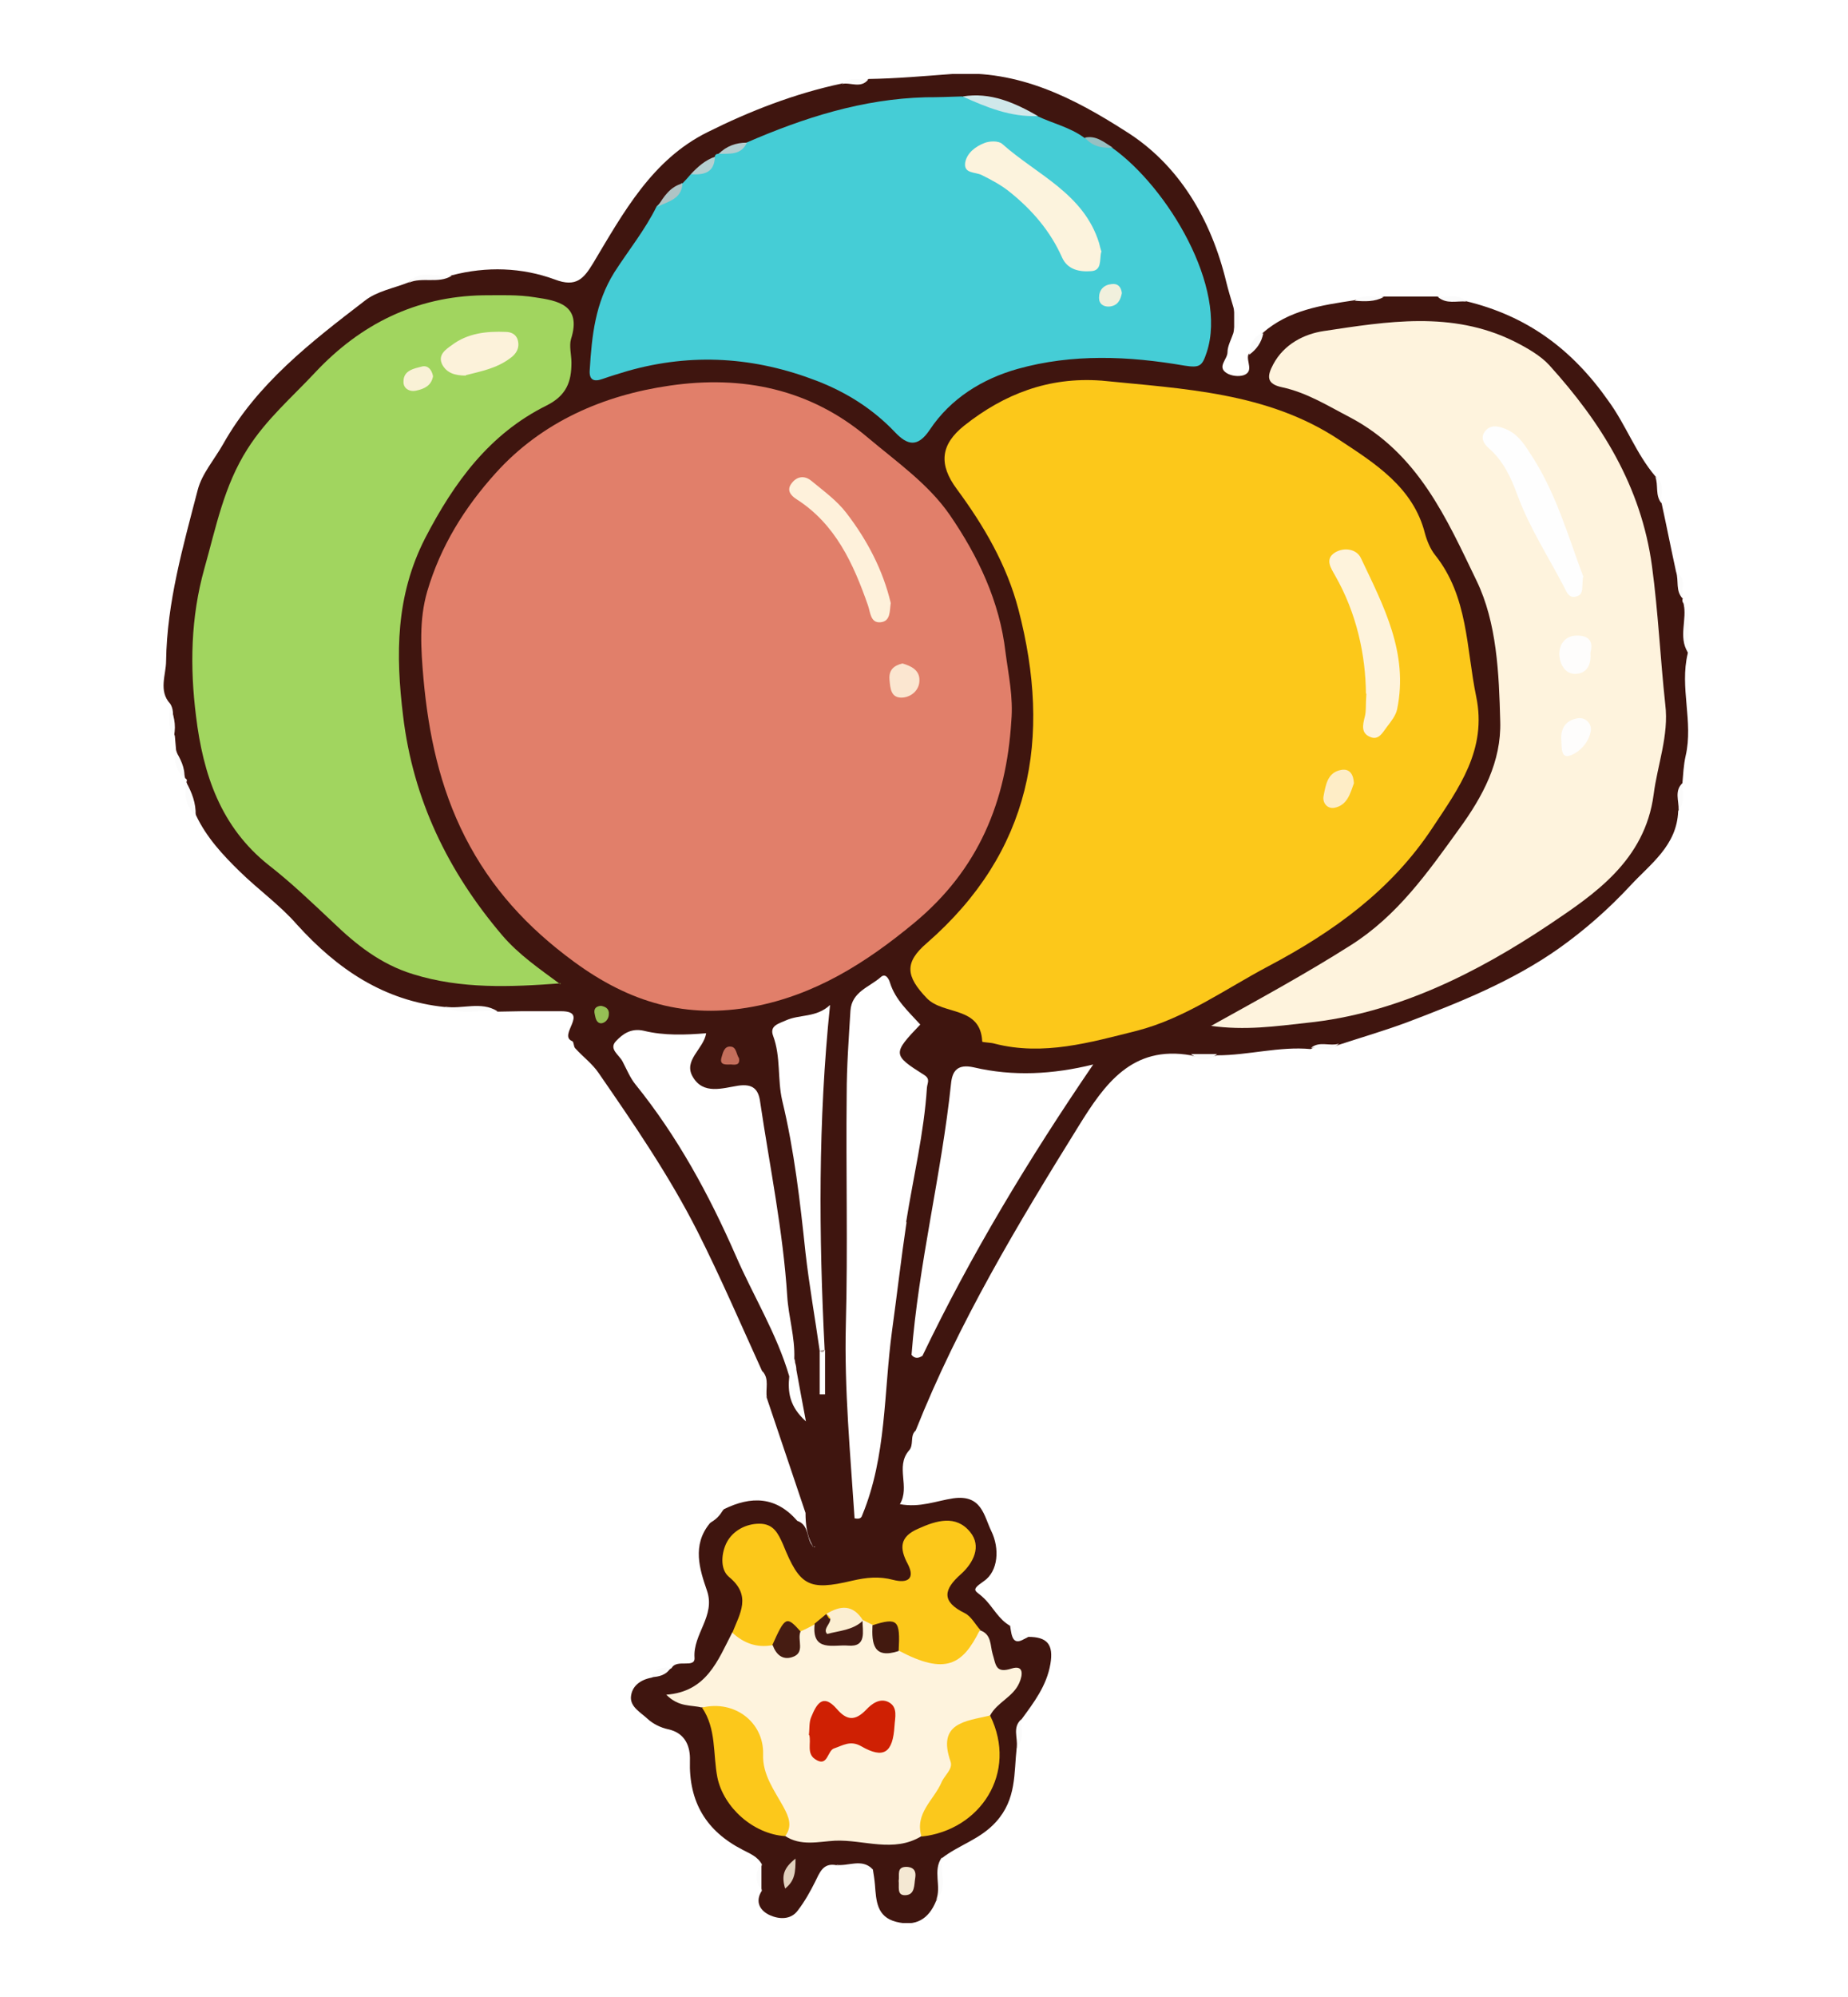 <svg width="100" height="108" viewBox="0 0 100 108" fill="none" xmlns="http://www.w3.org/2000/svg">
<g clip-path="url(#clip0_538_2177)" filter="url(#filter0_d_538_2177)">
<path d="M91.328 31.273C91.013 30.418 91.395 29.496 91.103 28.641C91.035 28.551 91.013 28.461 91.058 28.371C90.698 27.966 91.193 27.336 90.698 26.931C90.428 25.694 90.18 24.434 89.91 23.196C89.55 22.769 90.023 22.162 89.573 21.757C88.538 20.542 87.998 19.012 87.053 17.707C85.051 14.85 82.599 13.073 79.314 12.285C78.842 11.993 78.279 12.285 77.784 12.038C76.817 12.038 75.827 12.038 74.86 12.038C74.365 12.263 73.802 12.038 73.285 12.24C71.508 12.51 69.753 12.758 68.313 14.018C67.976 14.355 67.841 14.805 67.548 15.187C67.436 15.547 67.863 16.087 67.301 16.29C67.031 16.38 66.626 16.335 66.378 16.177C65.838 15.84 66.423 15.435 66.423 15.052C66.423 14.715 66.626 14.355 66.738 14.018C66.851 13.545 66.873 13.073 66.738 12.6C66.603 12.15 66.468 11.7 66.356 11.25C65.546 7.876 63.791 4.884 60.889 3.084C58.144 1.329 55.13 -0.246 51.508 0.002C50.001 0.114 48.493 0.249 46.986 0.272C46.558 0.609 45.996 0.272 45.546 0.519C43.004 1.059 40.574 2.004 38.279 3.151C35.287 4.636 33.735 7.493 32.093 10.238C31.598 11.048 31.193 11.565 30.023 11.115C28.246 10.463 26.333 10.396 24.444 10.89C23.701 11.273 22.801 10.643 22.104 11.273C21.317 11.588 20.394 11.745 19.742 12.263C16.84 14.49 13.915 16.74 12.07 20.024C11.598 20.857 10.923 21.622 10.698 22.499C9.91 25.536 9.033 28.573 8.988 31.745C8.988 32.488 8.561 33.365 9.213 34.063C9.551 34.602 9.168 35.232 9.461 35.795C9.483 36.042 9.506 36.312 9.528 36.56C9.663 37.077 9.865 37.572 10.023 38.09C10.113 38.135 10.135 38.202 10.09 38.292C10.225 38.9 10.338 39.529 10.608 40.092C11.17 41.284 12.048 42.229 12.97 43.129C13.982 44.119 15.152 44.951 16.075 46.009C18.257 48.416 20.777 50.126 24.084 50.463C25.029 50.755 26.018 50.328 26.941 50.711C27.368 50.711 27.796 50.688 28.223 50.688C28.943 50.688 29.64 50.688 30.36 50.688C31.935 50.688 30.158 51.993 30.968 52.308C31.058 52.353 31.035 52.6 31.125 52.69C31.53 53.14 32.048 53.523 32.385 54.018C34.297 56.785 36.21 59.574 37.739 62.589C38.999 65.086 40.102 67.651 41.249 70.171C41.564 70.598 41.249 71.16 41.496 71.61C42.194 73.68 42.891 75.75 43.589 77.82C43.589 78.427 43.656 79.012 43.949 79.552C43.994 79.642 44.016 79.687 44.039 79.664C44.196 79.552 44.039 79.799 43.949 79.574C43.634 79.192 43.791 78.472 43.139 78.247C41.992 76.92 40.642 76.897 39.179 77.617C38.909 77.865 38.639 78.112 38.392 78.404C37.447 79.574 37.852 80.857 38.257 82.027C38.729 83.399 37.492 84.366 37.582 85.649C37.627 86.256 36.615 85.694 36.345 86.211C36.007 86.413 35.625 86.526 35.265 86.728C34.657 86.841 34.185 87.178 34.14 87.786C34.117 88.326 34.68 88.618 35.04 88.956C35.332 89.226 35.737 89.428 36.142 89.518C37.11 89.721 37.357 90.486 37.334 91.205C37.267 93.455 38.212 95.03 40.192 96.042C40.574 96.245 41.002 96.402 41.227 96.83C41.092 97.302 41.092 97.775 41.227 98.247C40.822 98.877 41.159 99.349 41.654 99.574C42.149 99.799 42.801 99.844 43.184 99.304C43.544 98.832 43.836 98.314 44.106 97.775C44.354 97.28 44.534 96.717 45.276 96.875C45.906 97.1 46.626 96.74 47.233 97.1C47.278 97.37 47.323 97.662 47.346 97.932C47.413 98.787 47.436 99.664 48.493 99.934C49.55 100.204 50.248 99.799 50.653 98.809C51.125 98.09 50.585 97.235 50.968 96.492C51.89 95.772 53.038 95.48 53.892 94.535C55.017 93.298 54.86 91.903 55.017 90.508C55.287 90.036 54.995 89.473 55.265 89.001C55.94 88.078 56.637 87.178 56.84 85.986C57.02 84.929 56.66 84.524 55.647 84.524C54.972 84.929 54.905 84.276 54.68 83.939C54.028 83.579 53.735 82.904 53.24 82.431C52.813 82.004 52.453 82.049 53.24 81.509C54.028 80.969 54.095 79.732 53.645 78.809C53.24 77.977 53.128 76.807 51.575 77.032C50.675 77.167 49.776 77.55 48.696 77.347C49.258 76.402 48.448 75.345 49.168 74.468C49.483 74.153 49.213 73.658 49.55 73.365C51.868 67.538 55.085 62.184 58.369 56.897C59.764 54.648 61.249 52.51 64.444 53.073C64.916 53.23 65.388 53.23 65.861 53.073C67.548 53.073 69.236 52.578 70.923 52.735C71.395 52.465 71.958 52.758 72.43 52.51C73.668 52.105 74.905 51.745 76.12 51.295C78.977 50.215 81.834 49.068 84.354 47.291C85.749 46.301 87.053 45.154 88.223 43.894C89.303 42.724 90.743 41.734 90.81 39.867C91.035 39.394 90.743 38.855 91.035 38.404C91.08 37.887 91.103 37.37 91.215 36.875C91.643 35.03 90.878 33.185 91.328 31.34V31.273ZM42.711 70.441C42.036 68.123 40.754 66.076 39.809 63.894C38.369 60.609 36.66 57.46 34.387 54.648C34.095 54.288 33.915 53.838 33.69 53.41C33.51 53.05 32.925 52.735 33.33 52.308C33.69 51.925 34.14 51.588 34.837 51.745C35.94 52.015 37.087 51.97 38.212 51.88C38.077 52.735 36.952 53.343 37.492 54.242C38.054 55.21 39.089 54.85 39.944 54.715C40.732 54.602 41.047 54.895 41.137 55.615C41.654 59.102 42.374 62.566 42.599 66.099C42.666 67.201 43.026 68.326 42.981 69.473C42.981 69.473 43.004 69.608 43.026 69.698C43.071 69.833 43.094 69.968 43.094 70.081C43.251 70.936 43.409 71.813 43.611 72.87C42.711 72.06 42.621 71.273 42.711 70.418V70.441ZM44.646 69.001V71.408C44.646 71.408 44.466 71.408 44.354 71.408V69.046C44.106 67.291 43.791 65.536 43.589 63.759C43.296 60.992 42.981 58.224 42.329 55.525C42.059 54.355 42.261 53.163 41.834 52.015C41.632 51.475 42.126 51.363 42.531 51.183C43.274 50.846 44.174 51.048 44.916 50.35C44.264 56.65 44.309 62.814 44.624 69.001H44.646ZM49.056 62.094C48.763 64.051 48.538 66.031 48.268 67.988C47.818 71.318 47.976 74.737 46.671 77.91C46.626 78.045 46.581 78.18 46.243 78.112C46.019 74.67 45.681 71.16 45.771 67.628C45.883 63.489 45.771 59.327 45.816 55.187C45.816 53.68 45.928 52.173 46.019 50.666C46.086 49.631 47.053 49.383 47.661 48.843C47.908 48.618 48.088 48.911 48.156 49.136C48.448 50.081 49.168 50.711 49.798 51.408C48.291 52.983 48.291 53.05 50.001 54.13C50.36 54.355 50.18 54.557 50.158 54.828C50.001 57.28 49.416 59.687 49.033 62.094H49.056ZM49.888 69.338C49.685 69.473 49.483 69.473 49.325 69.271C49.708 64.321 50.945 59.529 51.463 54.602C51.53 53.928 51.8 53.523 52.7 53.725C54.815 54.22 56.975 54.108 59.157 53.568C55.67 58.675 52.543 63.849 49.91 69.338H49.888Z" fill="#3F150F"/>
<path d="M43.047 69.699C43.047 69.699 43.025 69.564 43.002 69.474C43.002 69.474 43.002 69.609 43.047 69.699Z" fill="#EBE7E6"/>
<path d="M44.353 69.046C44.466 69.159 44.556 69.159 44.646 69.001C44.556 69.001 44.466 69.023 44.353 69.046Z" fill="#B3A29F"/>
<path d="M24.061 50.441C25.005 50.599 26.018 50.126 26.918 50.688C25.973 50.576 24.983 50.959 24.061 50.441Z" fill="#FBFBFB"/>
<path d="M91.327 31.272C90.81 30.44 91.305 29.495 91.102 28.64C91.62 29.473 91.26 30.395 91.327 31.272Z" fill="#FBFBFB"/>
<path d="M50.652 98.764C50.967 98.022 50.45 97.167 50.967 96.447C50.855 97.212 51.327 98.067 50.652 98.764Z" fill="#FBFBFB"/>
<path d="M24.445 10.913C23.725 11.363 22.848 10.958 22.105 11.295C22.78 10.485 23.658 11.048 24.445 10.913Z" fill="#FBFBFB"/>
<path d="M10.069 38.291C10.384 38.854 10.609 39.439 10.587 40.091C10.024 39.596 9.979 38.966 10.069 38.291Z" fill="#FBFBFB"/>
<path d="M45.252 96.852C45.904 96.942 46.624 96.492 47.209 97.077C46.557 96.987 45.859 97.28 45.252 96.852Z" fill="#FBFBFB"/>
<path d="M68.36 14.017C68.27 14.512 68 14.895 67.595 15.187C67.662 14.692 67.752 14.175 68.36 14.017Z" fill="#FBFBFB"/>
<path d="M9.166 34.062C9.391 34.624 9.549 35.187 9.414 35.794C8.964 35.277 9.234 34.647 9.166 34.062Z" fill="#FBFBFB"/>
<path d="M9.483 36.559C9.753 37.032 10.023 37.504 9.978 38.089C9.528 37.661 9.393 37.144 9.483 36.559Z" fill="#FBFBFB"/>
<path d="M39.157 77.595C38.977 77.955 38.729 78.203 38.369 78.383C38.414 77.91 38.684 77.64 39.157 77.595Z" fill="#FBFBFB"/>
<path d="M41.204 96.784C41.204 97.257 41.204 97.729 41.204 98.201C40.844 97.729 40.844 97.257 41.204 96.784Z" fill="#FBFBFB"/>
<path d="M41.249 70.148C41.654 70.575 41.407 71.115 41.497 71.588C41.069 71.16 41.294 70.643 41.249 70.148Z" fill="#FBFBFB"/>
<path d="M90.833 39.799C90.856 39.304 90.586 38.764 91.058 38.336C91.013 38.831 91.238 39.371 90.833 39.799Z" fill="#FBFBFB"/>
<path d="M91.057 28.371C90.652 27.966 90.855 27.404 90.697 26.931C91.305 27.291 90.967 27.876 91.057 28.371Z" fill="#FBFBFB"/>
<path d="M89.91 23.219C89.55 22.791 89.752 22.251 89.572 21.779C90.135 22.139 89.842 22.724 89.91 23.219Z" fill="#FBFBFB"/>
<path d="M66.783 14.017V12.6C67.143 13.072 67.121 13.545 66.783 14.017Z" fill="#FBFBFB"/>
<path d="M79.337 12.308C78.82 12.263 78.28 12.466 77.808 12.061C78.325 12.083 78.888 11.836 79.337 12.308Z" fill="#FBFBFB"/>
<path d="M74.883 12.06C74.388 12.33 73.849 12.308 73.309 12.263C73.781 11.858 74.344 12.083 74.883 12.06Z" fill="#FBFBFB"/>
<path d="M46.987 0.295C46.582 0.812 46.019 0.43 45.547 0.542C45.974 0.115 46.492 0.34 46.987 0.295Z" fill="#FBFBFB"/>
<path d="M64.444 53.005C64.917 53.005 65.389 53.005 65.862 53.005C65.389 53.41 64.917 53.387 64.444 53.005Z" fill="#FBFBFB"/>
<path d="M70.946 52.667C71.396 52.285 71.959 52.6 72.454 52.442C72.004 52.892 71.441 52.645 70.946 52.667Z" fill="#FBFBFB"/>
<path d="M55.018 90.485C55.086 89.968 54.77 89.428 55.265 88.978C55.243 89.496 55.49 90.035 55.018 90.485Z" fill="#FBFBFB"/>
<path d="M36.299 86.189C36.051 86.594 35.669 86.684 35.219 86.706C35.444 86.256 35.826 86.144 36.299 86.189Z" fill="#FBFBFB"/>
<path d="M55.626 84.501C54.793 85.131 54.748 84.501 54.658 83.916C54.996 84.074 55.153 84.546 55.626 84.501Z" fill="#FBFBFB"/>
<path d="M54.725 34.986C54.455 39.328 52.971 43.017 49.461 45.919C46.851 48.079 44.107 49.811 40.755 50.441C37.155 51.116 34.096 50.239 31.058 48.011C28.516 46.144 26.581 44.029 25.164 41.262C23.792 38.563 23.184 35.683 22.914 32.691C22.779 31.116 22.667 29.541 23.117 27.989C23.837 25.537 25.142 23.444 26.829 21.577C29.326 18.81 32.656 17.37 36.255 16.853C40.147 16.29 43.837 17.01 46.986 19.687C48.539 20.992 50.248 22.185 51.396 23.849C52.926 26.077 54.096 28.529 54.41 31.273C54.568 32.488 54.838 33.703 54.725 34.986Z" fill="#E17F6A"/>
<path d="M59.586 16.582C64.04 17.032 68.584 17.212 72.454 19.777C74.366 21.037 76.481 22.342 77.111 24.861C77.223 25.266 77.403 25.694 77.651 26.009C79.451 28.258 79.338 31.048 79.878 33.658C80.485 36.537 78.933 38.63 77.516 40.767C75.289 44.141 72.162 46.391 68.629 48.258C66.29 49.496 64.13 51.071 61.52 51.745C59.001 52.375 56.458 53.118 53.826 52.443C53.601 52.375 53.151 52.375 53.151 52.33C53.061 50.395 51.059 50.913 50.159 49.991C49.012 48.798 48.922 48.056 50.159 46.998C55.806 42.072 56.931 35.93 55.109 28.956C54.479 26.549 53.241 24.434 51.779 22.454C50.789 21.127 50.879 20.047 52.184 19.012C54.344 17.302 56.751 16.38 59.563 16.582H59.586Z" fill="#FCC81A"/>
<path d="M30.338 49.18C27.616 49.383 24.961 49.495 22.352 48.685C20.597 48.145 19.269 47.088 18.01 45.873C16.885 44.816 15.76 43.736 14.545 42.791C11.935 40.721 10.99 37.864 10.608 34.737C10.271 32.06 10.316 29.405 11.058 26.75C11.688 24.523 12.115 22.273 13.398 20.271C14.41 18.674 15.805 17.482 17.065 16.132C19.517 13.522 22.509 12.037 26.131 11.97C27.076 11.97 28.021 11.925 28.966 12.082C30.18 12.262 31.485 12.487 30.901 14.332C30.788 14.714 30.923 15.187 30.923 15.614C30.923 16.649 30.653 17.392 29.573 17.932C26.491 19.461 24.579 22.071 23.004 25.108C21.407 28.235 21.407 31.407 21.812 34.715C22.352 39.236 24.241 43.128 27.166 46.571C28.066 47.628 29.191 48.393 30.316 49.225L30.338 49.18Z" fill="#A1D55F"/>
<path d="M36.93 5.918C37.088 5.761 37.223 5.603 37.38 5.423C37.92 5.266 38.37 4.951 38.685 4.478C38.685 4.366 38.775 4.321 38.865 4.321C39.337 4.028 39.945 4.096 40.395 3.713C43.499 2.364 46.672 1.351 50.091 1.261C50.744 1.261 51.396 1.239 52.048 1.216C53.443 1.486 54.771 1.914 56.12 2.274C56.975 2.679 57.898 2.881 58.663 3.444C59.135 3.668 59.675 3.803 60.17 3.983C63.184 6.121 66.447 11.565 65.299 15.052C65.052 15.794 64.939 15.907 64.084 15.772C61.092 15.255 58.033 15.12 55.063 15.952C53.151 16.492 51.441 17.549 50.316 19.237C49.641 20.249 49.079 20.047 48.449 19.394C47.257 18.134 45.839 17.234 44.219 16.604C40.845 15.3 37.448 15.075 33.961 16.064C33.511 16.199 33.061 16.334 32.611 16.492C32.116 16.672 31.868 16.537 31.913 15.997C32.026 14.152 32.206 12.397 33.241 10.733C34.006 9.54 34.906 8.438 35.535 7.156C35.963 6.706 36.525 6.413 36.885 5.896L36.93 5.918Z" fill="#45CDD6"/>
<path d="M65.546 51.475C68.178 50.013 70.698 48.64 73.105 47.111C75.625 45.513 77.267 43.174 78.954 40.834C80.237 39.079 81.249 37.189 81.181 35.007C81.114 32.42 81.001 29.675 79.899 27.403C78.279 24.051 76.75 20.519 73.037 18.562C71.823 17.932 70.72 17.234 69.371 16.942C68.516 16.762 68.561 16.334 68.898 15.704C69.483 14.602 70.585 14.062 71.62 13.905C75.062 13.387 78.549 12.802 81.901 14.445C82.621 14.805 83.364 15.232 83.836 15.749C86.648 18.854 88.808 22.296 89.393 26.616C89.73 29.113 89.843 31.61 90.113 34.107C90.315 35.772 89.686 37.369 89.483 38.967C89.01 42.544 86.266 44.366 83.859 45.986C79.922 48.618 75.557 50.823 70.698 51.318C69.055 51.498 67.368 51.745 65.501 51.475H65.546Z" fill="#FEF3DD"/>
<path d="M37.986 88.348C37.402 88.191 36.749 88.348 36.052 87.651C38.234 87.493 38.841 85.806 39.629 84.276C40.394 84.231 41.046 84.659 41.766 84.816C42.688 85.446 42.913 84.771 43.161 84.074C43.408 83.781 43.678 83.647 44.061 83.759C45.163 85.019 45.816 84.974 46.693 83.602C47.008 83.489 47.21 83.647 47.39 83.849C47.593 84.501 47.863 85.064 48.673 85.041C50.36 85.941 51.822 85.694 53.015 84.164C53.667 84.366 53.577 84.996 53.712 85.446C53.892 86.009 53.847 86.526 54.747 86.234C55.399 86.031 55.354 86.571 55.152 87.021C54.814 87.786 53.959 88.056 53.577 88.776C53.352 89.091 53.015 89.293 52.655 89.383C51.89 89.586 51.575 90.058 51.732 90.846C51.845 91.43 51.687 91.97 51.35 92.443C50.72 93.32 50.383 94.355 49.865 95.3C48.358 96.222 46.738 95.48 45.186 95.547C44.308 95.593 43.318 95.862 42.464 95.278C42.239 94.31 41.788 93.433 41.361 92.533C41.226 92.24 40.956 91.925 41.001 91.611C41.294 89.293 39.674 88.776 37.964 88.326L37.986 88.348Z" fill="#FEF3DD"/>
<path d="M53.016 84.164C52.093 86.031 51.171 86.616 48.629 85.266C48.291 84.659 48.134 83.871 47.211 83.871C47.031 83.781 46.851 83.691 46.671 83.601C46.604 83.601 46.559 83.601 46.491 83.601C45.974 83.421 45.456 83.286 44.917 83.534C44.647 83.646 44.422 83.894 44.084 83.849C43.837 83.984 43.567 84.119 43.319 84.231C42.532 83.894 42.397 84.929 41.789 84.974C40.957 85.131 40.237 84.861 39.63 84.299C40.035 83.264 40.687 82.297 39.45 81.284C38.932 80.857 39.045 79.934 39.337 79.394C39.652 78.809 40.327 78.404 41.092 78.404C41.857 78.404 42.105 78.922 42.374 79.529C43.274 81.757 43.747 82.049 46.109 81.487C46.896 81.307 47.571 81.239 48.336 81.442C49.124 81.644 49.529 81.374 49.124 80.587C48.651 79.709 48.696 79.102 49.686 78.674C50.676 78.225 51.733 77.91 52.498 78.855C53.128 79.619 52.678 80.519 52.003 81.127C51.058 81.959 50.923 82.612 52.206 83.241C52.566 83.421 52.768 83.849 53.061 84.164H53.016Z" fill="#FCC81A"/>
<path d="M37.987 88.348C39.765 87.921 41.339 89.158 41.294 90.868C41.249 91.97 41.902 92.825 42.397 93.725C42.689 94.265 42.892 94.76 42.487 95.3C40.755 95.187 39.157 93.748 38.82 92.128C38.572 90.868 38.775 89.496 37.987 88.348Z" fill="#FCC81B"/>
<path d="M49.864 95.323C49.482 94.063 50.539 93.343 50.944 92.398C51.102 92.016 51.574 91.678 51.439 91.274C50.697 89.159 52.249 89.091 53.576 88.776C55.106 91.881 53.036 94.986 49.864 95.323Z" fill="#FBC81C"/>
<path d="M56.164 2.274C54.702 2.342 53.374 1.802 52.092 1.217C53.599 0.969 54.904 1.554 56.164 2.274Z" fill="#D0E8EA"/>
<path d="M48.627 97.73C48.694 97.415 48.469 96.92 49.122 96.965C49.504 97.01 49.572 97.258 49.527 97.55C49.459 97.933 49.527 98.495 48.964 98.495C48.514 98.495 48.672 98.023 48.627 97.708V97.73Z" fill="#F4E8D3"/>
<path d="M39.989 53.23C40.057 53.613 39.787 53.59 39.562 53.568C39.314 53.568 38.91 53.635 39.044 53.185C39.112 52.961 39.179 52.578 39.517 52.601C39.854 52.601 39.832 53.005 39.989 53.23Z" fill="#C56E5B"/>
<path d="M32.52 50.396C32.767 50.441 32.969 50.553 32.947 50.846C32.947 51.093 32.767 51.318 32.542 51.341C32.272 51.341 32.227 51.071 32.182 50.846C32.115 50.576 32.227 50.419 32.52 50.396Z" fill="#96BF55"/>
<path d="M36.93 5.919C36.885 6.774 36.165 6.886 35.58 7.179C35.917 6.639 36.255 6.099 36.93 5.919Z" fill="#AFC4C5"/>
<path d="M42.485 98.135C42.282 97.438 42.395 97.033 43.047 96.516C43.047 97.236 43.025 97.708 42.485 98.135Z" fill="#E1D1BE"/>
<path d="M38.683 4.479C38.66 5.356 38.075 5.468 37.378 5.423C37.76 5.018 38.165 4.658 38.683 4.479Z" fill="#B4D0D1"/>
<path d="M40.417 3.714C40.102 4.412 39.473 4.299 38.888 4.322C39.315 3.894 39.833 3.714 40.417 3.714Z" fill="#B4CED0"/>
<path d="M60.213 3.983C59.628 4.028 59.111 3.916 58.706 3.443C59.313 3.308 59.741 3.691 60.213 3.983Z" fill="#97C0C2"/>
<path d="M48.202 28.595C48.135 29.045 48.202 29.608 47.639 29.653C47.1 29.698 47.1 29.113 46.965 28.73C46.177 26.481 45.21 24.343 43.095 22.994C42.78 22.791 42.578 22.521 42.803 22.184C43.095 21.756 43.523 21.689 43.905 22.004C44.557 22.544 45.277 23.061 45.795 23.736C46.92 25.198 47.775 26.818 48.202 28.618V28.595Z" fill="#FEF1DB"/>
<path d="M48.83 31.881C49.325 32.016 49.775 32.263 49.752 32.803C49.752 33.298 49.347 33.681 48.852 33.726C48.2 33.771 48.178 33.231 48.133 32.758C48.087 32.218 48.38 31.993 48.83 31.881Z" fill="#FBE6D0"/>
<path d="M73.915 33.5C73.892 31.431 73.42 29.181 72.25 27.134C72.025 26.729 71.665 26.234 72.25 25.874C72.745 25.581 73.42 25.694 73.645 26.189C74.86 28.753 76.232 31.318 75.602 34.355C75.535 34.693 75.265 35.03 75.04 35.323C74.815 35.615 74.612 36.043 74.162 35.863C73.645 35.66 73.735 35.233 73.847 34.783C73.937 34.468 73.892 34.13 73.937 33.523L73.915 33.5Z" fill="#FEF3DC"/>
<path d="M73.264 38.359C73.061 38.922 72.904 39.552 72.206 39.687C71.801 39.754 71.554 39.394 71.621 39.057C71.734 38.472 71.824 37.775 72.566 37.64C73.039 37.55 73.241 37.887 73.264 38.359Z" fill="#FEEDC6"/>
<path d="M25.207 16.312C24.622 16.312 24.172 16.177 23.925 15.705C23.677 15.188 24.127 14.895 24.442 14.67C25.297 14.018 26.332 13.905 27.367 13.95C27.637 13.95 27.93 14.063 28.02 14.4C28.132 14.828 27.93 15.143 27.614 15.367C26.872 15.93 25.995 16.087 25.207 16.29V16.312Z" fill="#FCF2DA"/>
<path d="M23.431 16.358C23.341 16.853 22.959 17.033 22.531 17.123C22.172 17.213 21.811 17.01 21.834 16.628C21.834 16.02 22.419 15.93 22.846 15.818C23.161 15.75 23.364 15.998 23.431 16.335V16.358Z" fill="#F9F1D6"/>
<path d="M59.585 9.631C59.495 10.081 59.63 10.643 59.023 10.666C58.393 10.711 57.763 10.576 57.47 9.923C56.84 8.506 55.873 7.381 54.681 6.414C54.186 6.009 53.668 5.739 53.128 5.469C52.768 5.289 52.138 5.402 52.228 4.794C52.318 4.277 52.791 3.917 53.263 3.737C53.533 3.624 54.028 3.602 54.231 3.782C56.098 5.447 58.64 6.459 59.472 9.136C59.517 9.316 59.562 9.496 59.608 9.631H59.585Z" fill="#FCF3DD"/>
<path d="M60.709 11.836C60.642 12.219 60.484 12.534 60.034 12.579C59.719 12.601 59.472 12.444 59.472 12.106C59.472 11.679 59.719 11.409 60.147 11.364C60.484 11.319 60.664 11.499 60.709 11.859V11.836Z" fill="#F1F0DD"/>
<path d="M85.658 27.223C85.591 27.763 85.703 28.1 85.366 28.235C84.916 28.415 84.781 28.033 84.646 27.763C83.791 26.12 82.779 24.568 82.126 22.813C81.789 21.891 81.384 20.969 80.597 20.271C80.304 20.024 80.057 19.664 80.394 19.281C80.686 18.966 81.046 19.034 81.451 19.191C82.081 19.439 82.441 19.956 82.756 20.451C84.196 22.588 84.871 25.063 85.681 27.2L85.658 27.223Z" fill="#FEFEFE"/>
<path d="M86.063 31.294C86.108 31.879 85.928 32.397 85.298 32.442C84.668 32.487 84.398 31.879 84.376 31.384C84.376 30.845 84.691 30.372 85.343 30.372C85.928 30.372 86.243 30.642 86.063 31.294Z" fill="#FEFDFC"/>
<path d="M84.49 36.088C84.422 35.413 84.715 34.963 85.345 34.85C85.795 34.76 86.132 35.143 86.087 35.503C85.997 36.11 85.525 36.65 84.985 36.852C84.468 37.055 84.513 36.447 84.49 36.11V36.088Z" fill="#FEFDFC"/>
<path d="M43.77 89.833C43.815 89.496 43.77 89.136 43.904 88.843C44.175 88.191 44.512 87.538 45.277 88.416C45.817 89.046 46.267 89.091 46.874 88.461C47.167 88.146 47.617 87.808 48.089 88.056C48.606 88.326 48.426 88.911 48.404 89.338C48.314 90.8 47.819 91.138 46.604 90.44C46.019 90.103 45.614 90.395 45.142 90.553C44.759 90.665 44.804 91.61 44.107 91.138C43.635 90.823 43.904 90.26 43.792 89.833H43.77Z" fill="#CF2003"/>
<path d="M44.062 83.826L44.714 83.286C45.209 84.321 46.064 83.331 46.694 83.624L46.671 83.601C46.671 84.231 46.919 85.086 45.884 84.996C45.141 84.928 43.904 85.378 44.084 83.826H44.062Z" fill="#431A13"/>
<path d="M47.212 83.894C48.584 83.467 48.719 83.602 48.629 85.289C47.257 85.739 47.167 84.884 47.212 83.894Z" fill="#42190F"/>
<path d="M41.79 84.973C42.487 83.421 42.555 83.376 43.32 84.231C43.117 84.681 43.612 85.401 42.847 85.626C42.33 85.783 41.992 85.468 41.812 84.973H41.79Z" fill="#461C12"/>
<path d="M46.694 83.646C46.154 84.163 45.434 84.186 44.759 84.366C44.422 84.028 45.321 83.623 44.714 83.286C45.479 82.813 46.154 82.768 46.694 83.623V83.646Z" fill="#FBEED2"/>
</g>
<defs>
<filter id="filter0_d_538_2177" x="-4" y="0" width="108" height="108" filterUnits="userSpaceOnUse" color-interpolation-filters="sRGB">
<feFlood flood-opacity="0" result="BackgroundImageFix"/>
<feColorMatrix in="SourceAlpha" type="matrix" values="0 0 0 0 0 0 0 0 0 0 0 0 0 0 0 0 0 0 127 0" result="hardAlpha"/>
<feOffset dy="4"/>
<feGaussianBlur stdDeviation="2"/>
<feComposite in2="hardAlpha" operator="out"/>
<feColorMatrix type="matrix" values="0 0 0 0 0 0 0 0 0 0 0 0 0 0 0 0 0 0 0.25 0"/>
<feBlend mode="normal" in2="BackgroundImageFix" result="effect1_dropShadow_538_2177"/>
<feBlend mode="normal" in="SourceGraphic" in2="effect1_dropShadow_538_2177" result="shape"/>
</filter>
<clipPath id="clip0_538_2177">
<rect width="100" height="100" fill="white"/>
</clipPath>
</defs>
</svg>
